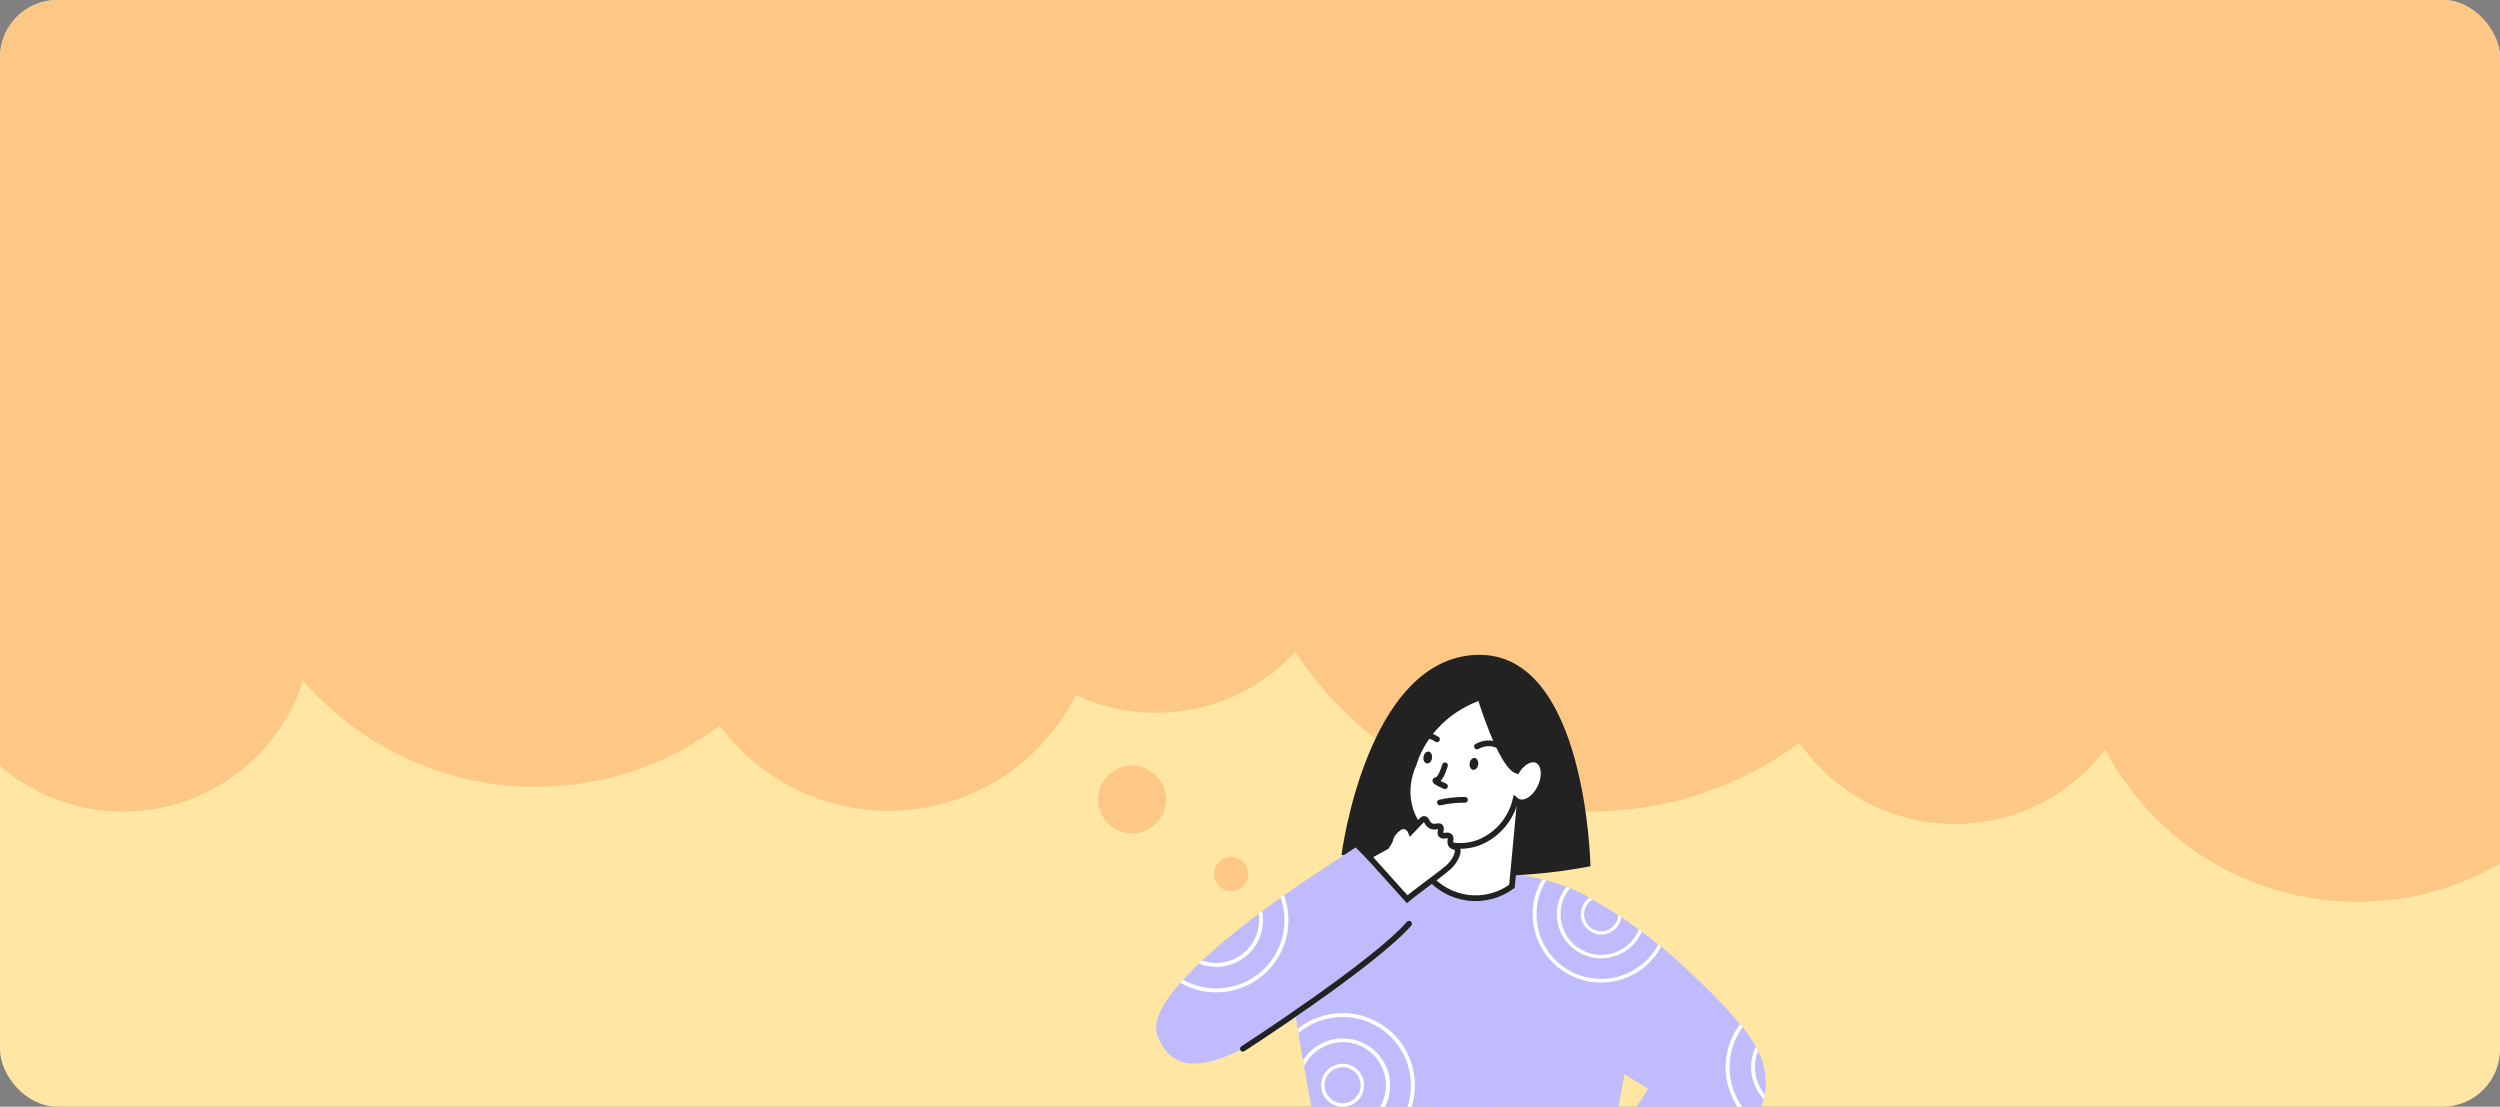 <?xml version="1.0" encoding="UTF-8"?> <svg xmlns="http://www.w3.org/2000/svg" width="1308" height="579" viewBox="0 0 1308 579" fill="none"><rect x="0" y="0" width="1308" height="579" fill="#808080" stroke="none"/> <g clip-path="url(#clip0_3698_27332)"> <rect width="1308" height="579" rx="30" fill="#FFE6A3"></rect> <path fill-rule="evenodd" clip-rule="evenodd" d="M1319.94 201.094C1357.86 228.144 1382.59 272.503 1382.59 322.637C1382.59 405.032 1315.8 471.826 1233.4 471.826C1176.12 471.826 1126.37 439.539 1101.37 392.168C1083.31 415.849 1054.79 431.129 1022.71 431.129C989.054 431.129 959.327 414.318 941.467 388.634C910.859 411.235 873.011 424.595 832.043 424.595C767.413 424.595 710.549 391.345 677.623 341.018C659.552 360.644 633.642 372.94 604.86 372.94C589.867 372.94 575.654 369.604 562.922 363.633C544.917 399.551 507.762 424.206 464.848 424.206C428.67 424.206 396.585 406.684 376.616 379.663C349.745 399.766 316.386 411.671 280.246 411.671C231.682 411.671 188.139 390.173 158.615 356.174C145.77 395.88 108.494 424.595 64.511 424.595C9.898 424.595 -34.375 380.323 -34.375 325.71C-34.375 308.609 -30.034 292.522 -22.395 278.491V-50.13H1319.94V201.094ZM610.041 418.267C610.041 428.085 602.081 436.045 592.263 436.045C582.444 436.045 574.484 428.085 574.484 418.267C574.484 408.448 582.444 400.488 592.263 400.488C602.081 400.488 610.041 408.448 610.041 418.267ZM653.013 457.305C653.013 462.214 649.033 466.194 644.123 466.194C639.214 466.194 635.234 462.214 635.234 457.305C635.234 452.395 639.214 448.416 644.123 448.416C649.033 448.416 653.013 452.395 653.013 457.305Z" fill="#FDC886"></path> <path d="M782.068 455.462V664.13H771.09H766.461H758.023H750.874H744.73H742.682L703.603 663.966C699.732 646.761 695.41 626.628 690.904 603.934C690.76 603.156 690.597 602.378 690.453 601.599C689.552 597.032 688.63 592.342 687.729 587.569L687.115 584.395C685.968 578.291 684.807 572.037 683.633 565.633C683.162 562.991 682.691 560.472 682.261 558.035C682.076 556.949 681.892 555.986 681.708 554.86C680.806 549.699 680.008 545.008 679.332 540.728L678.963 538.393C674.867 512.033 675.399 501.771 680.294 491.715C693.423 464.781 729.02 457.981 750.854 456.302C756.773 455.851 761.668 455.769 764.863 455.769H766.461L782.068 455.462Z" fill="#BFBBFC"></path> <path d="M849.904 561.988C849.699 563.135 849.494 564.282 849.269 565.469C847.125 577.294 844.988 588.587 842.858 599.346C841.199 607.867 839.54 616.018 837.943 623.822C834.911 638.487 832.003 651.861 829.32 663.802H818.26H816.212H804.988H802.94H791.777H789.913H782.069H771.09H766.462H758.023H750.875V455.462L766.441 455.585H767.998C771.193 455.585 776.19 455.585 782.028 456.138C790.429 456.749 798.766 458.051 806.954 460.03L809.002 460.542C812.582 461.489 816.11 462.624 819.571 463.942C820.206 464.167 820.841 464.433 821.475 464.699C824.96 466.099 828.335 467.755 831.573 469.656L833.252 470.66L833.805 471.028C838.394 473.91 842.535 477.45 846.095 481.535C846.525 482.027 846.934 482.539 847.344 483.051C849.434 485.671 851.227 488.515 852.69 491.53C852.915 491.981 853.12 492.411 853.304 492.862C853.488 493.312 853.878 494.152 854.103 494.91C855.531 498.635 856.368 502.56 856.581 506.544C856.581 507.267 856.622 508.005 856.704 508.756C857.011 519.447 854.799 534.89 849.904 561.988Z" fill="#BFBBFC"></path> <path d="M729.595 453.824C720.246 452.124 710.995 449.922 701.883 447.229C701.883 447.229 714.971 344.595 772.565 342.628C830.16 340.662 832.126 453.23 832.126 453.23C818.343 455.86 804.384 457.469 790.364 458.043C770.014 458.876 749.634 457.461 729.595 453.824V453.824Z" fill="#222222"></path> <path d="M751.204 426.952C749.838 437.329 748.473 447.72 747.107 458.125C752.316 464.512 759.778 468.656 767.954 469.7C776.129 470.744 784.394 468.61 791.041 463.737C792.802 444.894 794.57 426.057 796.346 407.228L772.71 396.311L751.204 426.952Z" fill="white" stroke="#222222" stroke-width="3" stroke-miterlimit="10"></path> <path d="M805.93 411.795C803.124 417.735 797.86 421.114 794.132 419.373C793.688 419.149 793.274 418.866 792.903 418.534C791.722 423.498 789.371 428.109 786.047 431.982C782.723 435.854 778.522 438.877 773.794 440.797C769.282 442.483 764.416 442.992 759.653 442.275C754.891 441.558 750.389 439.64 746.574 436.701C736.558 428.508 733.363 413.208 739.774 399.486C739.774 399.486 745.652 375.256 774.449 364.79C774.449 364.79 785.202 400.182 793.641 403.275C796.59 398.666 801.035 396.249 804.291 397.786C807.998 399.608 808.736 405.855 805.93 411.795Z" fill="white" stroke="#222222" stroke-width="3" stroke-miterlimit="10"></path> <path d="M736.105 385.804C738.59 384.6 741.344 384.057 744.1 384.23C746.855 384.402 749.52 385.283 751.835 386.787" stroke="#222222" stroke-width="3" stroke-miterlimit="10" stroke-linecap="round"></path> <path d="M772.748 390.556C774.934 389.285 777.459 388.72 779.978 388.938C783.17 389.311 786.099 390.885 788.171 393.341" stroke="#222222" stroke-width="3" stroke-miterlimit="10" stroke-linecap="round"></path> <path d="M749.235 396.635C749.466 394.92 748.653 393.395 747.42 393.229C746.187 393.063 745 394.319 744.769 396.034C744.539 397.75 745.351 399.274 746.584 399.44C747.818 399.606 749.004 398.35 749.235 396.635Z" fill="#222222"></path> <path d="M773.39 399.97C773.615 398.256 772.799 396.736 771.567 396.575C770.335 396.413 769.154 397.671 768.929 399.384C768.704 401.097 769.52 402.618 770.752 402.779C771.984 402.941 773.165 401.683 773.39 399.97Z" fill="#222222"></path> <path d="M753.371 419.865C757.672 418.895 762.071 418.427 766.479 418.472" stroke="#222222" stroke-width="3" stroke-miterlimit="10" stroke-linecap="round"></path> <path d="M756.016 400.407C756.016 400.407 753.968 407.883 751.49 408.149C749.011 408.416 756.016 411.344 756.016 411.344" stroke="#222222" stroke-width="3" stroke-miterlimit="10" stroke-linecap="round"></path> <path d="M743.358 477.521L710.013 509.022C640.232 562.438 615.081 566.719 605.557 541.793C602.833 534.665 608.301 524.772 617.538 514.286C617.969 513.774 618.44 513.241 618.931 512.729C621.45 509.923 624.236 507.097 627.124 504.27L628.803 502.693C632.9 498.924 636.996 495.176 641.42 491.571C642.649 490.547 643.878 489.523 645.107 488.54C649.613 484.874 654.119 481.372 658.44 478.135L660.304 476.743C663.704 474.203 666.961 471.827 669.951 469.717C670.545 469.287 671.119 468.857 671.692 468.468C680.847 461.975 687.197 457.879 687.197 457.879L709.256 443.357L743.358 477.521Z" fill="#BFBBFC"></path> <path d="M759.231 442.026C760.173 443.378 761.689 442.825 762.447 444.074C763.205 445.324 762.119 447.904 761.402 449.277C760.126 451.539 758.38 453.501 756.282 455.032C754.746 456.323 752.759 457.879 750.383 459.6L743.931 464.474C740.859 466.789 738.381 468.755 736.23 470.475L716.076 448.048L716.383 447.884C720.213 445.733 723.347 444.033 725.375 442.948C726.071 441.993 726.681 440.979 727.198 439.917C727.59 437.952 728.568 436.153 730.004 434.755C731.007 433.772 733.056 431.765 735.329 432.379C735.965 432.616 736.544 432.982 737.031 433.455C737.517 433.927 737.9 434.496 738.155 435.124L738.913 434.325C739.712 433.485 740.306 432.871 740.49 432.646C744.32 428.549 744.73 428.406 745.058 428.426C746.594 428.426 746.471 431.191 748.806 432.175C751.141 433.158 752.677 431.601 753.619 432.584C754.561 433.567 752.964 435.738 753.967 436.844C754.971 437.95 757.47 436.394 758.555 437.561C759.641 438.729 758.125 440.347 759.231 442.026Z" fill="white" stroke="#222222" stroke-width="3" stroke-miterlimit="10"></path> <path d="M650.268 548.715C650.268 548.715 718.656 504.495 737.213 483.317" stroke="#222222" stroke-width="3" stroke-miterlimit="10" stroke-linecap="round"></path> <path d="M923.699 569.115C923.699 570.262 923.453 571.409 923.249 572.515C923.044 573.621 922.9 574.195 922.675 575.034C921.633 578.879 920.032 582.551 917.923 585.931C917.596 586.525 917.227 587.098 916.838 587.672C909.075 599.408 895.271 610.837 877.554 625.522C868.595 632.934 859.152 639.742 849.289 645.901C845.52 638.528 841.738 631.168 837.942 623.822L833.027 614.277L842.858 599.346L862.418 569.668L849.904 561.988L792.555 526.841L808.653 499.088L809.718 497.245L816.027 486.39L817.338 484.116L827.066 467.342C828.432 468.079 829.907 468.878 831.49 469.738L833.211 470.701L833.805 471.049C837.778 473.281 842.1 475.882 846.667 478.852L848.306 479.938C851.276 481.884 854.348 484.034 857.482 486.308C858.014 486.676 858.567 487.065 859.1 487.475C861.913 489.537 864.773 491.749 867.682 494.111L869.218 495.361C874.031 499.293 878.926 503.553 883.842 508.366C893.216 517.003 902.106 526.151 910.468 535.771L911.799 537.43C914.379 540.643 916.681 544.068 918.681 547.671C919.132 548.449 919.521 549.207 919.89 549.985C922.899 555.889 924.218 562.509 923.699 569.115V569.115Z" fill="#BFBBFC"></path> <path d="M702.456 530.036C693.942 530.027 685.679 532.916 679.025 538.229L679.394 540.564C683.779 536.85 688.996 534.249 694.601 532.982C700.206 531.716 706.035 531.822 711.591 533.29C717.146 534.758 722.266 537.546 726.513 541.417C730.761 545.288 734.011 550.126 735.988 555.522C737.965 560.918 738.611 566.711 737.869 572.41C737.128 578.108 735.022 583.544 731.73 588.254C728.438 592.964 724.058 596.811 718.962 599.466C713.865 602.121 708.203 603.506 702.456 603.504C698.387 603.521 694.347 602.828 690.516 601.456C690.659 602.234 690.823 603.013 690.966 603.791C696.161 605.456 701.654 605.976 707.069 605.315C712.483 604.655 717.691 602.829 722.332 599.964C726.974 597.099 730.94 593.262 733.957 588.718C736.975 584.174 738.972 579.03 739.812 573.64C740.652 568.251 740.315 562.743 738.823 557.496C737.331 552.249 734.721 547.388 731.171 543.246C727.621 539.105 723.216 535.781 718.259 533.504C713.302 531.227 707.911 530.051 702.456 530.057V530.036Z" fill="white"></path> <path d="M702.454 556.539C700.226 556.539 698.048 557.2 696.196 558.438C694.343 559.676 692.9 561.435 692.047 563.493C691.194 565.552 690.971 567.817 691.406 570.002C691.841 572.187 692.913 574.194 694.489 575.77C696.064 577.345 698.072 578.418 700.257 578.853C702.442 579.288 704.707 579.064 706.765 578.212C708.824 577.359 710.583 575.915 711.821 574.063C713.059 572.21 713.719 570.032 713.719 567.804C713.719 564.817 712.533 561.951 710.42 559.839C708.307 557.726 705.442 556.539 702.454 556.539ZM702.454 577.205C700.589 577.21 698.765 576.66 697.212 575.626C695.66 574.592 694.449 573.121 693.733 571.399C693.018 569.676 692.829 567.78 693.192 565.951C693.555 564.121 694.453 562.441 695.772 561.122C697.091 559.803 698.771 558.905 700.601 558.542C702.43 558.179 704.326 558.368 706.049 559.083C707.771 559.799 709.243 561.01 710.276 562.562C711.31 564.115 711.86 565.939 711.856 567.804C711.85 570.296 710.858 572.684 709.096 574.446C707.334 576.208 704.946 577.2 702.454 577.205V577.205Z" fill="white"></path> <path d="M702.456 543.308C698.329 543.317 694.271 544.365 690.656 546.355C687.04 548.345 683.984 551.214 681.77 554.696C681.954 555.741 682.138 556.744 682.323 557.871C684.406 553.612 687.78 550.119 691.963 547.889C696.147 545.659 700.928 544.806 705.625 545.45C710.322 546.095 714.696 548.205 718.124 551.48C721.552 554.755 723.859 559.028 724.718 563.691C725.577 568.353 724.943 573.168 722.906 577.449C720.869 581.731 717.534 585.26 713.375 587.536C709.216 589.811 704.445 590.717 699.741 590.124C695.037 589.53 690.64 587.468 687.177 584.231L687.791 587.405C690.901 589.785 694.535 591.387 698.389 592.077C702.243 592.768 706.207 592.528 709.95 591.377C713.692 590.226 717.106 588.198 719.906 585.46C722.706 582.723 724.812 579.357 726.048 575.641C727.283 571.925 727.613 567.968 727.01 564.099C726.407 560.23 724.888 556.561 722.58 553.398C720.272 550.235 717.242 547.669 713.741 545.914C710.241 544.159 706.372 543.265 702.456 543.308Z" fill="white"></path> <path d="M671.75 468.345C671.177 468.734 670.603 469.165 670.009 469.595C672.426 476.434 672.7 483.848 670.795 490.848C668.891 497.847 664.898 504.1 659.349 508.772C653.8 513.445 646.959 516.315 639.737 517C632.515 517.685 625.256 516.152 618.928 512.606C618.436 513.118 617.965 513.651 617.535 514.163C623.246 517.477 629.734 519.216 636.337 519.201C642.427 519.205 648.428 517.735 653.826 514.917C659.225 512.099 663.862 508.017 667.341 503.018C670.82 498.02 673.038 492.254 673.806 486.213C674.574 480.172 673.868 474.034 671.75 468.325V468.345Z" fill="white"></path> <path d="M660.366 476.62L658.502 478.012C658.684 479.143 658.773 480.287 658.768 481.433C658.736 487.369 656.362 493.053 652.163 497.249C647.963 501.444 642.277 503.813 636.341 503.84C633.793 503.845 631.264 503.408 628.865 502.55L627.186 504.127C630.904 505.604 634.926 506.151 638.904 505.72C642.881 505.29 646.694 503.895 650.01 501.656C653.326 499.418 656.045 496.404 657.932 492.876C659.819 489.348 660.816 485.413 660.837 481.412C660.835 479.803 660.677 478.198 660.366 476.62Z" fill="white"></path> <path d="M904.916 558.383C904.914 550.852 907.302 543.516 911.737 537.43L910.405 535.771C904.554 543.573 901.954 553.34 903.153 563.018C904.353 572.697 909.257 581.534 916.837 587.672C917.226 587.098 917.595 586.525 917.922 585.931C913.852 582.586 910.575 578.381 908.326 573.617C906.077 568.854 904.912 563.651 904.916 558.383V558.383Z" fill="white"></path> <path d="M918.189 558.383C918.182 555.497 918.739 552.638 919.828 549.965C919.459 549.187 919.07 548.429 918.619 547.65C916.472 552.098 915.714 557.089 916.444 561.974C917.175 566.859 919.36 571.41 922.716 575.035C922.941 574.195 923.125 573.375 923.289 572.515C919.995 568.542 918.192 563.544 918.189 558.383V558.383Z" fill="white"></path> <path d="M867.639 494.111C864.119 500.8 858.458 506.117 851.562 509.212C844.666 512.308 836.931 513.003 829.593 511.187C822.256 509.372 815.738 505.15 811.081 499.196C806.423 493.242 803.895 485.899 803.9 478.34C803.884 472.057 805.637 465.896 808.959 460.562L806.911 460.05C804.483 464.138 802.895 468.669 802.24 473.379C801.584 478.088 801.875 482.881 803.093 487.476C804.312 492.072 806.435 496.379 809.339 500.144C812.242 503.909 815.866 507.058 820.001 509.406C824.135 511.754 828.697 513.253 833.418 513.817C838.139 514.381 842.925 513.998 847.496 512.69C852.067 511.383 856.332 509.176 860.04 506.201C863.749 503.225 866.826 499.54 869.093 495.361L867.639 494.111Z" fill="white"></path> <path d="M846.627 478.852C846.59 479.781 846.388 480.697 846.033 481.556C845.523 482.883 844.704 484.069 843.643 485.015C842.582 485.961 841.31 486.639 839.933 486.993C838.557 487.347 837.116 487.366 835.73 487.05C834.344 486.733 833.054 486.09 831.968 485.173C830.882 484.256 830.031 483.093 829.486 481.78C828.941 480.467 828.718 479.043 828.835 477.627C828.953 476.21 829.408 474.842 830.162 473.637C830.916 472.432 831.947 471.426 833.17 470.701V470.701L831.491 469.697C830.19 470.65 829.123 471.886 828.37 473.312C827.617 474.738 827.197 476.316 827.143 477.928C827.088 479.54 827.401 481.143 828.056 482.616C828.712 484.089 829.693 485.394 830.927 486.433C832.16 487.472 833.613 488.217 835.176 488.612C836.74 489.008 838.372 489.043 839.951 488.715C841.53 488.387 843.014 487.705 844.291 486.721C845.568 485.736 846.605 484.474 847.323 483.031C847.83 482.051 848.163 480.991 848.306 479.897L846.627 478.852Z" fill="white"></path> <path d="M857.442 486.308C855.785 490.418 852.883 493.908 849.143 496.286C845.403 498.665 841.012 499.814 836.586 499.572C832.161 499.331 827.921 497.711 824.463 494.939C821.004 492.167 818.499 488.383 817.298 484.116C816.754 482.239 816.478 480.295 816.479 478.34C816.464 473.356 818.22 468.529 821.436 464.72C820.801 464.454 820.166 464.187 819.531 463.962C816.297 468.042 814.536 473.094 814.533 478.299C814.529 481.048 815.022 483.775 815.987 486.349C817.612 490.676 820.492 494.42 824.259 497.1C828.025 499.78 832.506 501.275 837.127 501.391C841.748 501.508 846.299 500.242 850.196 497.755C854.093 495.268 857.158 491.674 858.999 487.434C858.63 487.066 857.975 486.676 857.442 486.308Z" fill="white"></path> </g> <defs> <clipPath id="clip0_3698_27332"> <rect width="1308" height="579" rx="30" fill="white"></rect> </clipPath> </defs> </svg> 